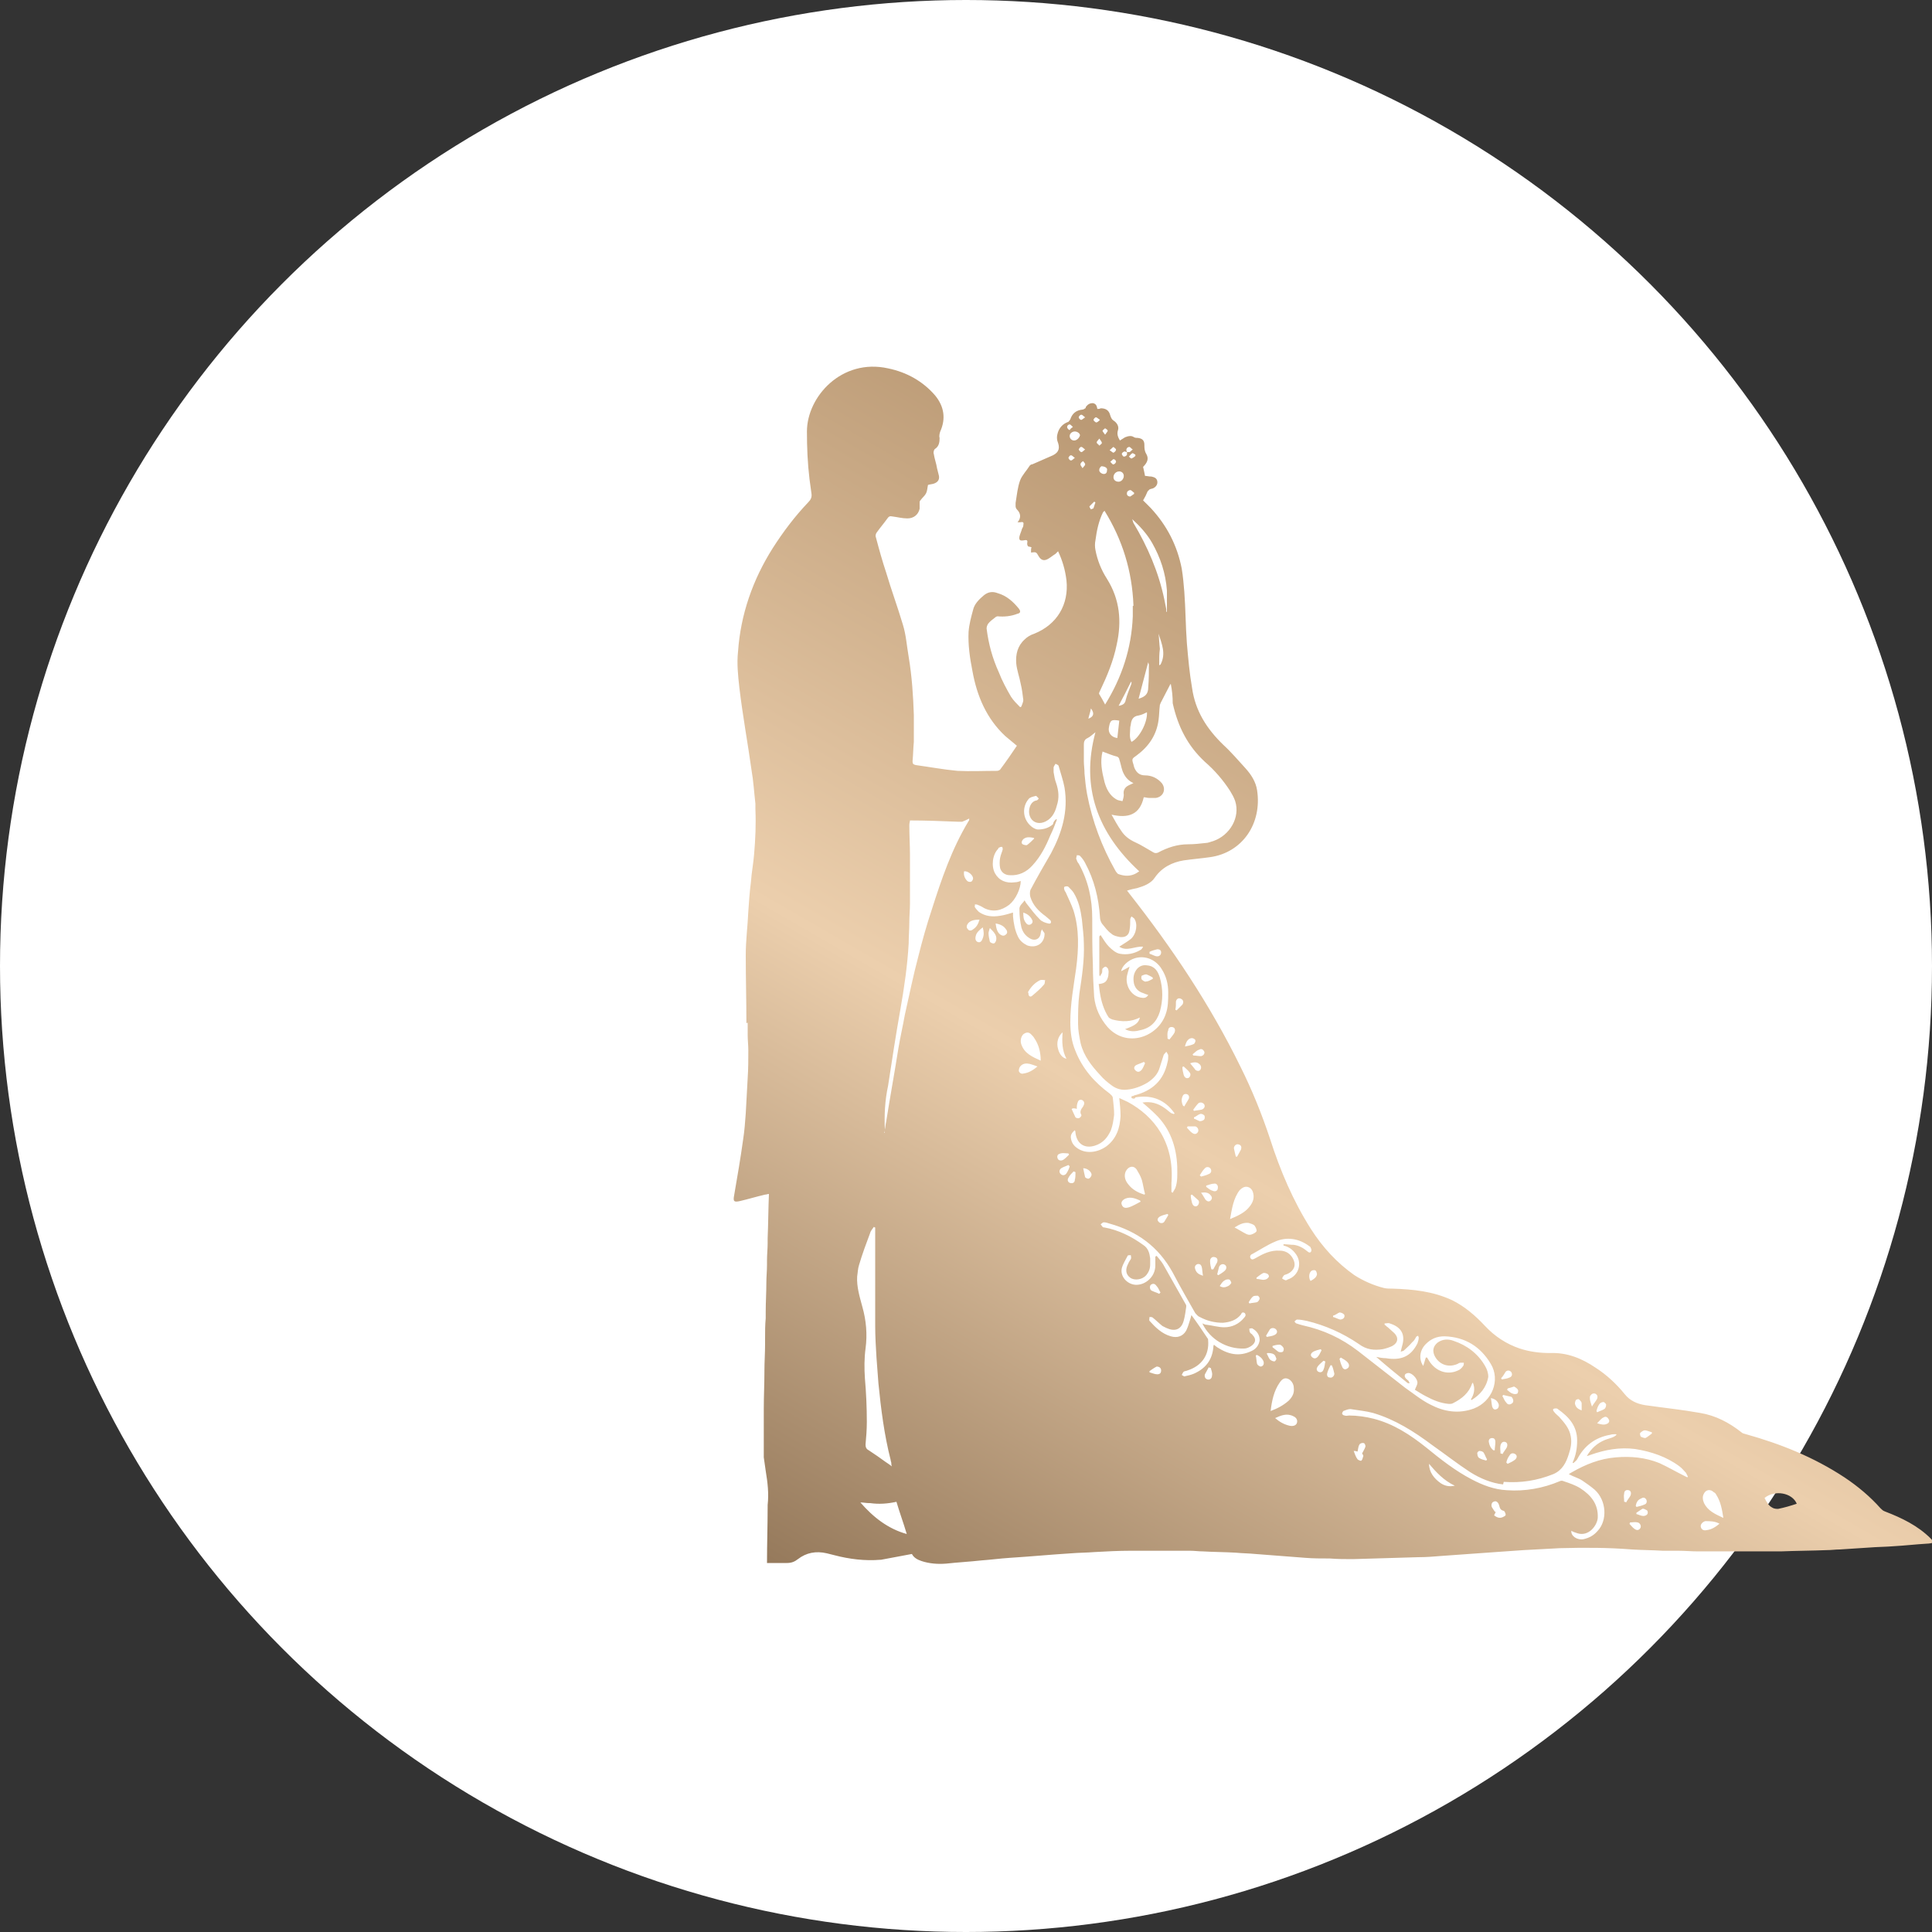 <?xml version="1.0" encoding="UTF-8"?> <svg xmlns="http://www.w3.org/2000/svg" xmlns:xlink="http://www.w3.org/1999/xlink" version="1.1" id="Layer_2_00000047038530056021563170000003570332595300794247_" x="0px" y="0px" viewBox="0 0 300 300" style="enable-background:new 0 0 300 300;" xml:space="preserve"><rect x="0" y="0" width="300" height="300" fill="#333333" stroke="none"/> <style type="text/css"> .st0{fill:#FFFFFF;} .st1{fill:url(#SVGID_1_);} </style> <circle class="st0" cx="150" cy="150" r="150"></circle> <linearGradient id="SVGID_1_" gradientUnits="userSpaceOnUse" x1="149.809" y1="260.851" x2="240.681" y2="103.455"> <stop offset="0" style="stop-color:#95795B"></stop> <stop offset="0.49" style="stop-color:#ECCFAD"></stop> <stop offset="1" style="stop-color:#B99873"></stop> </linearGradient> <path class="st1" d="M115.9,158.8c0-3.5-0.1-7-0.1-10.5c0-2.3,0.3-4.5,0.4-6.8c0.1-1.5,0.2-3,0.4-4.5c0.1-1.5,0.4-3,0.5-4.4 c0.2-2.3,0.3-4.6,0.2-6.9c0-0.1,0-0.2,0-0.3c0-0.2,0-0.3,0-0.5c0,0,0-0.1,0-0.1c-0.2-1.7-0.3-3.5-0.6-5.2c-0.6-4.3-1.4-8.6-1.9-12.9 c-0.2-1.8-0.4-3.7-0.2-5.5c0.4-5.8,2.3-11.2,5.4-16.1c1.6-2.5,3.4-4.9,5.5-7.1c0.4-0.4,0.6-0.8,0.5-1.4c-0.1-0.7-0.2-1.5-0.3-2.2 c-0.3-2.5-0.4-4.9-0.4-7.4c0-5.4,5.4-11.4,12.6-9.8c2.9,0.6,5.4,2,7.3,4.2c1.4,1.7,1.7,3.6,0.8,5.6c-0.1,0.3-0.2,0.7-0.1,1 c0,0.7-0.1,1.3-0.7,1.7c-0.2,0.1-0.3,0.6-0.2,0.8c0.1,0.7,0.4,1.5,0.5,2.2c0.1,0.4,0.2,0.8,0.3,1.2c0.1,0.6-0.2,1-0.8,1.2 c-0.3,0.1-0.6,0.1-0.9,0.2c-0.1,0.4-0.1,0.9-0.3,1.3c-0.2,0.4-0.6,0.7-0.8,1c-0.1,0.1-0.2,0.2-0.2,0.4c0,0.3,0,0.6,0,1 c-0.2,0.9-0.9,1.5-1.9,1.5c-0.8,0-1.5-0.2-2.3-0.3c-0.4-0.1-0.6,0-0.8,0.3c-0.5,0.7-1.1,1.4-1.6,2.1c-0.2,0.2-0.3,0.6-0.2,0.8 c0.5,1.9,1,3.7,1.6,5.5c0.8,2.7,1.8,5.4,2.6,8.1c0.5,1.6,0.6,3.3,0.9,5c0.5,3,0.7,6,0.8,9c0,0.1,0,0.2,0,0.2c0,1.3,0,2.6,0,3.9 c0,0,0,0,0,0c0,0,0,0.1,0,0.1c-0.1,1-0.1,2-0.2,3c0,0.4,0.1,0.5,0.5,0.6c2.2,0.3,4.3,0.7,6.5,0.9c2,0.1,4.1,0,6.1,0 c0.2,0,0.4-0.1,0.5-0.2c0.9-1.2,1.8-2.5,2.6-3.7c-0.6-0.5-1.2-1-1.8-1.5c-2.9-2.7-4.4-6.2-5.1-10.1c-0.4-2-0.7-4.1-0.6-6.1 c0.1-1.2,0.4-2.3,0.7-3.4c0.2-0.9,0.9-1.6,1.6-2.2c0.7-0.6,1.4-0.7,2.2-0.4c1.4,0.4,2.4,1.3,3.3,2.4c0.3,0.4,0.3,0.7-0.2,0.8 c-1,0.4-2.1,0.5-3.1,0.4c-0.1,0-0.3,0.1-0.4,0.2c-0.4,0.3-0.8,0.6-1.1,1c-0.1,0.2-0.2,0.4-0.2,0.7c0.3,2.4,0.9,4.6,1.9,6.8 c0.5,1.3,1.2,2.6,1.9,3.8c0.4,0.6,0.9,1.1,1.4,1.6c0.1,0,0.1,0,0.2-0.1c0.1-0.3,0.3-0.7,0.3-1c-0.1-0.8-0.2-1.7-0.4-2.5 c-0.2-1.1-0.6-2.1-0.7-3.2c-0.1-1.4,0.2-2.7,1.3-3.7c0.4-0.4,0.9-0.7,1.5-0.9c3.5-1.4,5.4-4.5,5-8.3c-0.2-1.6-0.6-3-1.3-4.5 c-0.2,0.2-0.3,0.3-0.4,0.4c-0.5,0.3-0.9,0.7-1.4,0.9c-0.5,0.2-0.9,0-1.2-0.5c-0.4-0.7-0.4-0.7-1.2-0.6c0-0.1,0-0.3,0-0.4 c0-0.1,0-0.3,0.1-0.4c-0.1,0-0.2-0.1-0.3-0.1c-0.3,0-0.4-0.2-0.4-0.5c0.1-0.5,0-0.6-0.5-0.5c-0.6,0.1-0.8,0-0.7-0.6 c0.1-0.4,0.3-0.8,0.4-1.2c0.1-0.2,0.2-0.3,0.2-0.5c0.1-0.5,0-0.6-0.5-0.5c-0.1,0-0.2,0-0.4,0c0.6-0.7,0.5-1.4-0.1-2 c-0.1-0.1-0.2-0.3-0.2-0.5c0-0.2,0-0.3,0-0.5c0.2-1.2,0.3-2.4,0.7-3.5c0.3-0.8,1-1.5,1.5-2.3c0.1-0.1,0.2-0.2,0.4-0.2 c1.1-0.5,2.1-0.9,3.2-1.4c1-0.5,1.1-1.2,0.7-2.2c-0.1-0.3-0.1-0.8,0-1.1c0.2-0.9,0.8-1.6,1.7-1.9c0.1-0.1,0.2-0.2,0.3-0.4 c0.3-0.9,0.9-1.4,1.9-1.5c0.1,0,0.3-0.1,0.4-0.2c0.1,0,0.1-0.1,0.1-0.2c0.3-0.4,0.6-0.6,1.1-0.6c0.5,0.1,0.6,0.4,0.7,0.9 c0.2,0,0.4,0,0.5-0.1c0.8,0,1.3,0.3,1.5,1.1c0.1,0.3,0.2,0.6,0.5,0.8c0.5,0.3,0.9,0.9,0.7,1.5c-0.2,0.6,0,1.1,0.3,1.6 c0.3-0.2,0.5-0.3,0.8-0.5c0.5-0.2,1-0.3,1.4,0c0.2,0.1,0.4,0.1,0.6,0.1c0.7,0.1,1,0.4,1,1.1c0,0.5,0,0.9,0.3,1.4 c0.4,0.7,0.2,1.3-0.5,2c0.1,0.4,0.2,0.9,0.3,1.4c0.3,0,0.6,0.1,1,0.1c0.4,0.1,0.8,0.2,0.9,0.7c0.1,0.5-0.2,0.9-0.6,1.1 c-0.2,0.1-0.4,0.1-0.6,0.2c-0.1,0.1-0.2,0.2-0.3,0.3c-0.2,0.5-0.4,0.9-0.7,1.4c0.4,0.4,0.8,0.8,1.2,1.2c2.5,2.7,4.1,5.8,4.8,9.4 c0.2,1.2,0.3,2.4,0.4,3.6c0.2,2.7,0.2,5.3,0.4,8c0.2,2.3,0.4,4.6,0.8,6.9c0.5,3.6,2.3,6.4,4.9,8.9c1.2,1.1,2.3,2.4,3.4,3.6 c0.9,1,1.6,2.1,1.8,3.4c0.8,5.2-2.3,9.7-7.3,10.4c-1.4,0.2-2.7,0.3-4.1,0.5c-1.8,0.3-3.4,1.1-4.5,2.7c-0.6,0.9-1.7,1.3-2.7,1.6 c-0.5,0.1-1,0.2-1.6,0.4c0.2,0.2,0.3,0.4,0.4,0.5c6.6,8.4,12.5,17.2,17.2,26.8c1.8,3.6,3.3,7.3,4.6,11.2c1.6,5,3.6,9.7,6.4,14.1 c1.8,2.8,4,5.2,6.7,7.1c1.4,0.9,3,1.6,4.6,2c0.4,0.1,0.9,0.1,1.3,0.1c3.2,0.1,6.3,0.4,9.3,1.8c2,1,3.6,2.4,5.1,4 c1.5,1.6,3.3,2.8,5.4,3.5c1.5,0.5,3.1,0.7,4.7,0.7c2.6-0.1,4.9,0.8,7.1,2.3c1.7,1.1,3.2,2.5,4.5,4.1c0.8,1,1.9,1.5,3.2,1.7 c2.8,0.4,5.7,0.7,8.5,1.2c2.4,0.4,4.5,1.5,6.4,3c0.2,0.2,0.4,0.2,0.7,0.3c5.4,1.5,10.6,3.6,15.3,6.7c2.1,1.4,4,3,5.6,4.8 c0.2,0.2,0.4,0.4,0.7,0.5c2.6,1,5.1,2.2,7.1,4.2c0.2,0.2,0.3,0.4,0.6,0.6c-0.4,0.1-0.8,0.2-1.2,0.2c-1.7,0.1-3.4,0.3-5.2,0.4 c-1.2,0.1-2.5,0.1-3.7,0.2c-1.5,0.1-3,0.2-4.6,0.3c-0.7,0-1.3,0.1-2,0.1c-2.4,0.1-4.8,0.1-7.2,0.2c-0.2,0-0.4,0-0.6,0 c-0.5,0-1,0-1.5,0c0,0-0.1,0-0.1,0c-3.5,0-7,0-10.6,0c-1,0-2.1-0.1-3.1-0.1c0,0-0.1,0-0.1,0c-0.2,0-0.4,0-0.6,0c0,0-0.1,0-0.1,0 c-0.2,0-0.5,0-0.7,0c0,0-0.1,0-0.1,0c-0.2,0-0.5,0-0.7,0c0,0-0.1,0-0.1,0c-1.6-0.1-3.2-0.1-4.8-0.2c-3.7-0.3-7.4-0.3-11.2-0.2 c-1.9,0.1-3.7,0.2-5.6,0.3c-1.4,0.1-2.9,0.2-4.3,0.3c-2.8,0.2-5.6,0.4-8.4,0.6c-1.2,0.1-2.4,0.2-3.7,0.2c-3.4,0.1-6.8,0.2-10.1,0.3 c-1.2,0-2.4,0-3.6-0.1c0,0-0.1,0-0.1,0c-1.2,0-2.5,0-3.7-0.1c-2.6-0.2-5.2-0.4-7.8-0.6c-1-0.1-2-0.1-3-0.2c-1.7-0.1-3.4-0.1-5.1-0.2 c-0.7,0-1.3-0.1-2-0.1c-0.1,0-0.2,0-0.3,0c-3,0-6,0-9,0c-1.8,0-3.7,0.1-5.5,0.2c-1.2,0.1-2.5,0.1-3.7,0.2c-3.2,0.2-6.3,0.5-9.5,0.7 c-1.5,0.1-3,0.3-4.4,0.4c-1.8,0.2-3.7,0.3-5.5,0.5c-1.3,0.1-2.6,0-3.8-0.4c-0.6-0.2-1.2-0.5-1.5-1.1c-1.6,0.3-3.2,0.6-4.8,0.9 c0,0-0.1,0-0.1,0c-2.4,0.2-4.8-0.1-7.1-0.7c-0.4-0.1-0.8-0.2-1.2-0.3c-1.7-0.4-3.2-0.1-4.5,0.9c-0.5,0.4-1,0.6-1.7,0.6 c-1,0-1.9,0-2.9,0c-0.1,0-0.1,0-0.2,0c0-2.9,0.1-5.9,0.1-8.8c0-0.1,0-0.1,0-0.2c0.2-1.8,0-3.5-0.3-5.3c-0.1-0.7-0.2-1.4-0.3-2.1 c0-0.1,0-0.1,0-0.2c0-2.1,0-4.1,0-6.2c0-0.4,0-0.7,0-1.1c0-2,0.1-3.9,0.1-5.9c0,0,0,0,0,0c0,0,0-0.1,0-0.1c0-1.3,0.1-2.7,0.1-4 c0-0.3,0-0.6,0-0.9c0-1.1,0-2.2,0.1-3.2c0-0.3,0-0.7,0-1c0-1.5,0.1-3,0.1-4.5c0-0.9,0.1-1.9,0.1-2.8c0-0.2,0-0.5,0-0.7 c0-0.9,0.1-1.8,0.1-2.6c0-0.3,0-0.5,0-0.8c0.1-2.3,0.1-4.6,0.2-6.9c-0.2,0-0.4,0.1-0.6,0.1c-1.3,0.3-2.6,0.7-3.9,1 c-0.9,0.2-1.1,0.1-0.9-0.9c0.5-2.9,1-5.8,1.4-8.7c0.2-1.3,0.3-2.6,0.4-4c0.1-1.8,0.2-3.7,0.3-5.5c0.1-1.4,0.1-2.9,0.1-4.3 c0-0.8-0.1-1.6-0.1-2.4c0-0.2,0-0.3,0-0.5c0-0.2,0-0.5,0-0.7c0,0,0-0.1,0-0.1c0-0.2,0-0.4,0-0.6 C115.9,158.9,115.9,158.9,115.9,158.8z M175,70.2c-0.1,0-0.3-0.1-0.4-0.1c-0.2,0.1-0.4,0.2-0.4,0.4c0,0.1,0.2,0.4,0.3,0.4 c0.2,0,0.4-0.1,0.5-0.3C175,70.5,175,70.3,175,70.2c0.1,0,0.3,0,0.4,0c0.2-0.1,0.3-0.3,0.5-0.4c-0.2-0.1-0.3-0.3-0.5-0.4 c-0.3,0-0.5,0.2-0.5,0.5C174.9,70,175,70.1,175,70.2z M180,103.1c0,0.1,0,0.1,0,0.2c0.1,0,0.1-0.1,0.2-0.1c0.9-1.7,0.2-3.2-0.3-4.8 c0.1,0.8,0.1,1.5,0.2,2.3c0,0,0,0.1,0,0.1C180,101.5,180,102.3,180,103.1z M181.2,91.9c0-0.1,0-0.1,0-0.2c-0.2-2.7-1-5.1-2.3-7.4 c-0.8-1.4-1.9-2.6-3.1-3.7c0,0,0,0,0,0c0,0,0,0,0,0c0.1,0.2,0.1,0.4,0.2,0.6c2.2,3.7,3.9,7.6,4.8,11.9c0.1,0.5,0.2,1,0.3,1.5 c0,0.1,0,0.3,0,0.4c0,0,0.1,0,0.1,0c0-0.2,0-0.3,0-0.5c0-0.1,0-0.2,0-0.4c0,0,0-0.1,0-0.1C181.2,93.3,181.2,92.6,181.2,91.9z M134.9,233.4c-0.4,0-0.8-0.1-1.3-0.1c2,2.3,4.3,4.1,7.2,4.9c-0.5-1.7-1.1-3.3-1.6-5c-1.4,0.3-2.7,0.4-4.1,0.2 C135,233.4,134.9,233.4,134.9,233.4z M168.3,117.6c0,0.2,0,0.4,0,0.6c0,0.6,0.1,1.2,0.1,1.8c0,0,0,0,0,0c0,0,0,0,0,0.1 c0.1,1.1,0.2,2.1,0.4,3.2c0.8,4.2,2.3,8.2,4.4,11.9c0.1,0.2,0.3,0.4,0.4,0.5c0.8,0.3,1.6,0.4,2.4,0.1c0.3-0.1,0.6-0.3,0.9-0.5 c-6.5-6-9.1-13.1-6.8-21.6c-0.4,0.3-0.8,0.7-1.2,0.9c-0.5,0.2-0.6,0.6-0.6,1c0,0.1,0,0.2,0,0.4c0,0,0,0.1,0,0.1 C168.3,116.6,168.3,117.1,168.3,117.6z M176,94c-0.2-5.3-1.7-10.2-4.5-14.7c-0.1,0.1-0.1,0.2-0.2,0.2c-0.7,1.4-1,2.9-1.2,4.4 c-0.1,0.5-0.1,1,0,1.5c0.3,1.6,0.9,3.1,1.8,4.5c2,3.2,2.3,6.6,1.5,10.2c-0.5,2.5-1.5,4.9-2.6,7.2c-0.1,0.2-0.2,0.4-0.1,0.5 c0.3,0.5,0.6,1,0.9,1.6c2.6-4.2,4.1-8.7,4.3-13.7c0,0,0,0,0,0c0,0,0-0.1,0-0.1c0-0.5,0-1,0-1.5C176,94.1,176,94.1,176,94z M170.9,145.2c0.4,0.6,0.8,1.3,1.3,1.8c0.5,0.5,1.1,1,1.7,1.1c1.1,0.2,2.2,0,3.2-0.6c0.2-0.1,0.3-0.3,0.4-0.5 c-1.3-0.1-2.5,0.8-3.7,0c0.6-0.4,1.3-0.8,1.8-1.2c0.9-0.8,1.1-2.4,0.5-3.2c-0.1-0.1-0.3-0.2-0.4-0.3c-0.1,0.2-0.2,0.3-0.2,0.5 c0,0.5,0,1-0.1,1.6c-0.1,0.8-0.6,1.2-1.5,1.1c-0.5-0.1-1-0.2-1.3-0.5c-0.6-0.4-1-1-1.5-1.6c-0.2-0.3-0.3-0.7-0.3-1 c-0.2-3-0.9-5.8-2.3-8.4c-0.2-0.4-0.5-0.8-0.8-1.1c-0.1-0.1-0.3-0.1-0.5-0.1c0,0.2-0.1,0.4-0.1,0.5c0.1,0.3,0.2,0.6,0.4,0.8 c1.5,2.7,2.1,5.5,2.1,8.5c0,2.4,0,4.8,0.1,7.2c0,1.7,0.1,3.3,0.2,5c0.2,1.8,0.9,3.3,2.1,4.7c3,3.3,7.8,1.5,9-2 c0.4-1.1,0.4-2.2,0.4-3.4c0-1.3-0.3-2.5-1-3.6c-0.9-1.5-2.6-2.2-4.2-1.7c-1,0.3-2,1.2-2.1,2c0.4-0.2,0.8-0.4,1.3-0.7 c-0.2,0.6-0.3,1-0.4,1.4c-0.3,1.5,0.6,3.1,2.1,3.4c0.5,0.1,0.9,0.1,1.2-0.4c-0.3-0.1-0.6-0.2-0.8-0.3c-0.7-0.2-1.2-0.7-1.4-1.4 c-0.2-0.9-0.1-1.7,0.5-2.4c0.4-0.4,0.9-0.6,1.5-0.5c1.2,0.1,1.7,0.9,2,1.9c0.5,1.8,0.5,3.5,0,5.3c-0.5,1.6-1.5,2.6-3.2,2.9 c-0.7,0.2-1.5,0.2-2.2-0.2c1.7-0.6,2.1-1,2.3-1.8c-1.4,0.7-2.8,0.7-4.3,0.3c-0.2-0.1-0.5-0.2-0.6-0.4c-0.7-1.1-1.1-2.4-1.3-3.7 c-0.1-0.5-0.1-0.9-0.2-1.4c1-0.1,1.3-0.4,1.5-1.3c0-0.3,0.1-0.6,0-0.9c0-0.2-0.2-0.4-0.4-0.5c-0.2,0-0.4,0.2-0.5,0.3 c-0.1,0.2,0,0.5-0.1,0.7c-0.1,0.2-0.2,0.3-0.3,0.5c-0.1-0.2-0.1-0.2-0.1-0.2c0-0.7,0-1.3,0-2c0-0.1,0-0.2,0-0.2c0-1.3,0-2.5,0-3.8 C170.8,145.3,170.9,145.2,170.9,145.2z M228.5,217.4c0,0-0.1-0.1-0.1-0.1c0.5-0.8,0.7-1.7,0.3-2.6c-0.1,0.1-0.1,0.1-0.1,0.1 c-0.5,1.5-1.6,2.4-3,3.1c-0.2,0.1-0.4,0.1-0.6,0.1c-1.3-0.1-2.5-0.6-3.6-1.2c-0.6-0.3-1.2-0.7-1.7-1c0.2-0.5,0.4-0.8,0.4-1.1 c0-0.6-0.8-1.5-1.4-1.5c-0.2,0-0.4,0.1-0.5,0.2c-0.1,0.1-0.1,0.4,0,0.5c0.1,0.2,0.3,0.3,0.5,0.5c0.1,0.1,0.1,0.3,0.2,0.4 c-0.1,0-0.3,0-0.4-0.1c-1.6-1.3-3.2-2.6-4.8-4c0.5,0.1,1,0.2,1.5,0.2c2.4,0.4,3.9-0.3,4.9-2.3c0.1-0.3,0.2-0.6,0.2-0.9 c0-0.1-0.1-0.2-0.1-0.3c-0.1,0.1-0.3,0.1-0.3,0.2c-0.2,0.3-0.3,0.6-0.6,0.8c-0.4,0.5-0.9,0.9-1.3,1.3c-0.1,0.1-0.3,0.1-0.5,0.2 c0.1-0.5,0.2-0.8,0.3-1.2c0.4-1.7-0.4-2.7-2-3.2c-0.2-0.1-0.5,0-0.8,0c0,0.1,0,0.1,0,0.2c0.2,0.1,0.3,0.3,0.5,0.4 c0.3,0.3,0.7,0.6,1,0.9c0.7,0.7,0.6,1.5-0.3,2c-0.4,0.2-1,0.4-1.5,0.5c-1.3,0.2-2.5,0.1-3.7-0.8c-2.5-1.7-5.2-2.9-8.1-3.6 c-0.5-0.1-1-0.2-1.5-0.2c-0.1,0-0.3,0.2-0.4,0.3c0.1,0.1,0.2,0.3,0.3,0.3c0.3,0.1,0.6,0.2,1,0.3c3.2,0.7,6,2,8.6,4 c2.4,1.9,4.9,3.8,7.3,5.7c1.3,0.9,2.5,1.9,3.9,2.6c2.1,1.1,4.4,1.5,6.8,0.6c2.8-1.1,4.1-4.4,2.6-6.9c-1.6-2.7-4-4.2-7.2-4.3 c-1.2,0-2.1,0.4-2.9,1.2c-1,1-1.1,2.4-0.4,3.4c0.1-0.4,0.3-0.9,0.4-1.3c0.1,0,0.1,0,0.2,0c0.1,0.2,0.2,0.3,0.3,0.5 c1,1.6,2.8,2.3,4.5,1.5c0.3-0.1,0.6-0.4,0.8-0.7c0.1-0.1,0.1-0.3,0.1-0.5c-0.2,0-0.3,0-0.5,0c-0.2,0-0.3,0.1-0.5,0.2 c-1.4,0.6-2.8,0.1-3.5-1.2c-0.4-0.8-0.3-1.5,0.4-2.1c0.8-0.6,1.7-0.6,2.5-0.3c2.1,0.7,3.8,2,4.9,3.9c0.3,0.5,0.5,1.1,0.5,1.7 C230.8,215.5,229.8,216.6,228.5,217.4z M233.4,230.5c-1.8-0.2-3.5-0.9-5.1-1.9c-2-1.3-3.9-2.8-5.9-4.2c-2.8-2.1-5.8-4-9.2-5 c-1.1-0.3-2.3-0.4-3.5-0.6c-0.4,0-0.8,0.2-1.1,0.3c-0.1,0.1-0.2,0.3-0.2,0.4c0,0.1,0.2,0.3,0.4,0.3c0.2,0.1,0.5,0,0.7,0 c1.3,0,2.6,0.2,3.8,0.5c3.1,0.8,5.7,2.5,8.2,4.5c2.2,1.8,4.5,3.6,7,4.9c1.7,0.9,3.5,1.6,5.5,1.7c2.8,0.2,5.6-0.3,8.2-1.4 c0.2-0.1,0.4-0.1,0.6,0c0.9,0.3,1.8,0.6,2.6,1.1c1.7,1.1,2.8,2.5,2.7,4.6c-0.1,1.2-1.4,2.9-3.1,2.4c-0.3-0.1-0.7-0.2-1-0.4 c-0.1,0.8,0.9,1.5,1.9,1.3c0.9-0.2,1.6-0.6,2.2-1.3c1.5-1.6,1.4-4.7-0.5-6.4c-0.6-0.5-1.3-1-1.9-1.4c-0.6-0.4-1.4-0.6-2.1-1 c0.2-0.1,0.3-0.2,0.5-0.3c2.1-1.2,4.3-2.1,6.8-2.3c2.3-0.2,4.6,0,6.8,0.9c1.3,0.6,2.5,1.3,3.7,1.9c0.2,0.1,0.4,0.2,0.6,0.3 c0,0,0.1-0.1,0.1-0.1c-0.1-0.2-0.2-0.4-0.3-0.6c-0.3-0.3-0.6-0.7-1-1c-2-1.5-4.4-2.3-6.9-2.7c-2.4-0.3-4.6,0.1-6.9,0.9 c-0.2,0.1-0.3,0.1-0.6,0.2c0.7-1.2,1.6-2,2.8-2.5c0.5-0.2,1-0.3,1.4-0.5c0.2-0.1,0.3-0.2,0.4-0.3c0,0,0-0.1-0.1-0.1 c-0.3,0-0.6,0-0.9,0.1c-2.3,0.4-4,1.7-5.1,3.8c-0.1,0.2-0.4,0.4-0.6,0.6c0,0-0.1-0.1-0.1-0.1c0.5-1.1,0.7-2.2,0.7-3.4 c0-2.3-1.3-3.7-3-4.9c-0.1-0.1-0.2-0.1-0.3-0.1c-0.1,0-0.3,0-0.4,0.1c-0.1,0.1,0,0.3,0.1,0.4c0.2,0.3,0.5,0.5,0.8,0.8 c0.8,0.9,1.6,1.8,1.8,3c0.2,1,0,1.9-0.3,2.8c-0.4,1.3-1,2.5-2.4,3.1c-2.5,1-5,1.4-7.7,1.2C233.4,230.5,233.4,230.5,233.4,230.5z M137.4,175.4c0,0.2,0,0.4-0.1,0.5c0,0,0.1,0,0.1,0c0-0.2,0-0.4,0-0.5c0.1-0.4,0.1-0.8,0.2-1.2c0.6-3.8,1.3-7.6,1.9-11.4 c0.3-1.8,0.7-3.5,1-5.2c0.7-3.1,1.3-6.1,2.1-9.1c0.6-2.4,1.3-4.9,2.1-7.3c1.5-4.7,3.1-9.4,5.7-13.7c0.1-0.1,0.1-0.2,0.1-0.4 c-0.4,0.2-0.8,0.4-1.1,0.5c0,0-0.1,0-0.1,0c-0.2,0-0.3,0-0.5,0c-2.5-0.1-5-0.2-7.4-0.2c0,0-0.1,0-0.1,0c0,0.2-0.1,0.4-0.1,0.7 c0,0,0,0,0,0c0,0,0,0.1,0,0.1c0,1.5,0.1,3.1,0.1,4.6c0,2.5,0,4.9,0,7.4c0,0,0,0.1,0,0.1c0,1-0.1,1.9-0.1,2.9c0,1.1-0.1,2.2-0.1,3.3 c-0.2,3.5-0.7,6.9-1.3,10.3c-0.7,3.9-1.3,7.9-1.9,11.8C137.4,170.9,137.3,173.2,137.4,175.4z M181.8,106.2c0,0-0.1,0.1-0.1,0.1 c-0.5,1-1,1.9-1.5,2.9c0,0.1-0.1,0.2-0.1,0.3c-0.1,0.8-0.1,1.6-0.2,2.3c-0.3,2.3-1.5,4.1-3.4,5.5c-0.7,0.5-0.8,0.5-0.5,1.4 c0,0.1,0.1,0.3,0.1,0.4c0.3,0.8,0.8,1.3,1.7,1.3c1,0,1.9,0.4,2.6,1.2c0.7,0.9,0.3,2.1-0.9,2.3c-0.3,0-0.7,0-1.1,0 c-0.3,0-0.5-0.1-0.8-0.1c-0.6,2.7-2.4,3.3-5,2.7c0.5,0.9,1,1.8,1.5,2.5c0.5,0.8,1.3,1.4,2.2,1.8c0.9,0.4,1.8,1,2.7,1.5 c0.3,0.2,0.5,0.2,0.8,0.1c1.5-0.8,3-1.3,4.7-1.3c0.9,0,1.8-0.1,2.7-0.2c0.4,0,0.8-0.2,1.2-0.3c2.6-0.9,4.2-3.7,3.4-6.2 c-0.2-0.6-0.5-1.1-0.8-1.6c-1.1-1.7-2.4-3.2-3.9-4.5c-2.7-2.5-4.2-5.5-5-9.1C182.1,108.2,182,107.2,181.8,106.2z M175.7,170.5 c0-0.1,0-0.1,0-0.2c0,0,0-0.1,0.1-0.1c0.1,0,0.2,0,0.3-0.1c2.8-0.7,4.6-2.3,5.2-5.2c0.1-0.3,0.1-0.7,0.1-1c0-0.2-0.2-0.4-0.3-0.6 c-0.1,0.2-0.3,0.3-0.4,0.5c-0.2,0.6-0.4,1.3-0.6,1.9c-0.3,1.1-1,1.8-1.9,2.4c-1,0.6-2.1,1-3.2,1.1c-0.8,0.1-1.6-0.1-2.3-0.6 c-0.7-0.5-1.4-1.1-1.9-1.7c-1.3-1.4-2.5-2.9-3-4.9c-0.2-1-0.4-2-0.4-3c0-1.6,0-3.1,0.2-4.7c0.4-2.6,0.8-5.2,0.7-7.8 c0-1.2-0.2-2.5-0.3-3.7c-0.2-1.5-0.5-2.9-1.3-4.2c-0.2-0.3-0.5-0.6-0.8-0.9c-0.1-0.1-0.4-0.1-0.6,0c-0.1,0-0.1,0.4,0,0.5 c0,0.2,0.2,0.3,0.2,0.4c0.4,0.9,0.9,1.9,1.2,2.8c0.9,2.9,0.8,5.9,0.4,9c-0.4,2.8-0.9,5.5-0.9,8.3c0,1.6,0.2,3.1,0.8,4.5 c1.1,2.8,3,4.9,5.3,6.6c0.2,0.2,0.5,0.4,0.5,0.7c0.1,0.9,0.2,1.7,0.2,2.6c-0.1,0.8-0.2,1.6-0.5,2.4c-0.5,1.1-1.2,2-2.5,2.4 c-1.6,0.5-2.8-0.3-3-2c0-0.1,0-0.2-0.1-0.4c-0.5,0.4-0.7,0.8-0.6,1.3c0.1,0.6,0.4,1.1,1,1.5c1.3,0.9,3.1,0.7,4.5-0.3 c1.6-1.2,2.1-2.9,2.2-4.7c0-0.9-0.1-1.8-0.2-2.8c0.4,0.2,0.9,0.4,1.3,0.6c4.1,2.2,7.3,6.3,6.8,12.6c0,0.5,0,0.9,0,1.4 c0.1,0,0.1,0.1,0.2,0.1c0.1-0.2,0.3-0.5,0.4-0.7c0.4-1.1,0.3-2.2,0.3-3.3c-0.1-3.1-1.1-6-3.4-8.2c-0.6-0.6-1.3-1.2-2-1.8 c1.3-0.2,2.4,0.1,3.5,0.9c0.3,0.2,0.6,0.5,0.9,0.7c0.1,0.1,0.3,0.1,0.5,0.2c0,0,0-0.1,0.1-0.1c-0.1-0.1-0.2-0.3-0.3-0.4 c-1.5-1.9-3.5-2.5-5.8-2.1C176.2,170.7,175.9,170.6,175.7,170.5z M138.5,227.7c-0.1-0.2-0.1-0.4-0.1-0.5c0-0.2-0.1-0.3-0.1-0.5 c-1-3.9-1.5-7.9-1.9-11.9c-0.1-1.3-0.2-2.7-0.3-4c-0.1-1.6-0.2-3.3-0.2-4.9c0-4.4,0-8.9,0-13.3c0-0.7,0-1.4,0-2 c-0.1,0-0.1,0-0.2-0.1c-0.2,0.3-0.5,0.6-0.6,1c-0.6,1.6-1.2,3.2-1.7,4.9c-0.2,0.6-0.2,1.2-0.3,1.8c-0.1,1.6,0.4,3.2,0.8,4.7 c0.6,2.1,0.8,4.3,0.5,6.5c-0.2,1.5-0.2,3.1-0.1,4.6c0.2,2.3,0.3,4.5,0.3,6.8c0,1.2-0.1,2.4-0.2,3.5c0,0.4,0.1,0.7,0.5,0.9 c0.9,0.6,1.8,1.2,2.6,1.8C137.8,227.2,138.1,227.4,138.5,227.7z M164,127.2c0,0,0.1,0,0.1,0.1c-0.3,0.8-0.6,1.6-1,2.4 c-0.7,1.7-1.5,3.3-2.8,4.7c-0.9,1-2.1,1.6-3.5,1.5c-0.7,0-1.3-0.4-1.5-1.1c-0.1-0.5-0.1-1.1,0-1.6c0.1-0.5,0.3-0.9,0.4-1.3 c0-0.1,0-0.3-0.1-0.4c-0.1,0-0.3,0-0.4,0.1c-0.1,0-0.2,0.1-0.2,0.2c-0.9,0.9-1.1,2.7-0.5,3.8c0.6,1.1,1.7,1.6,3.1,1.4 c0.3,0,0.6-0.1,0.9-0.2c0,1.2-0.8,2.9-1.8,3.7c-1.2,0.9-2.5,1.2-3.9,0.5c-0.3-0.2-0.7-0.4-1-0.5c-0.1-0.1-0.3,0-0.4-0.1 c0,0.2-0.1,0.4,0,0.5c0.2,0.3,0.4,0.5,0.6,0.7c1,0.7,2.1,0.8,3.3,0.6c0.7-0.1,1.3-0.3,2-0.5c0,0.2,0,0.4,0,0.6 c0.1,1.1,0.3,2.2,0.8,3.2c0.3,0.6,0.8,1,1.4,1.3c1.4,0.5,2.7-0.3,2.7-1.8c0-0.2-0.3-0.4-0.4-0.7c-0.1,0.2-0.2,0.4-0.2,0.6 c-0.1,0.9-0.9,1.3-1.7,0.8c-0.7-0.4-1.1-1-1.3-1.7c-0.2-0.9-0.3-1.8-0.3-2.7c-0.1-0.7,0.5-1,0.8-1.5c0.1,0.2,0.2,0.4,0.3,0.5 c0.7,0.9,1.3,1.7,2.1,2.5c0.3,0.3,0.8,0.5,1.3,0.6c0.4,0.1,0.5-0.2,0.3-0.5c-0.2-0.2-0.5-0.4-0.7-0.6c-1.1-0.8-2-1.7-2.4-3 c-0.1-0.3-0.1-0.8,0-1.1c1-1.9,2.1-3.8,3.2-5.7c1.7-3.2,2.7-6.5,2.1-10.2c-0.2-1.1-0.6-2.2-0.9-3.3c0-0.2-0.3-0.3-0.5-0.4 c-0.1,0.2-0.3,0.4-0.3,0.6c0,0.2,0,0.4,0,0.7c0.1,0.6,0.2,1.2,0.4,1.7c0.4,1.2,0.5,2.3,0.1,3.5c-0.3,1.2-0.9,2.2-2.1,2.6 c-0.9,0.3-1.8-0.1-2.1-1c-0.3-0.8,0-2.2,1-2.4c0.2,0,0.3-0.2,0.4-0.3c-0.2-0.2-0.4-0.5-0.5-0.4c-0.4,0.1-0.9,0.2-1.1,0.5 c-1,1.2-0.9,3,0.3,4.1c0.3,0.3,0.8,0.6,1.2,0.6c0.8,0,1.6-0.2,2.3-0.8C163.6,127.5,163.8,127.4,164,127.2z M186.7,205.5 c0.3,0.1,0.4,0.2,0.6,0.2c0.9,0.1,1.9,0.4,2.8,0.4c1.2,0,2.3-0.5,3.1-1.5c0.2-0.2,0.3-0.4,0.1-0.7c-0.3-0.2-0.5-0.1-0.6,0.2 c-0.7,0.9-1.7,1.2-2.8,1.3c-1.3,0-2.5-0.3-3.6-0.9c-0.3-0.1-0.5-0.4-0.7-0.6c-1.2-2.1-2.4-4.2-3.5-6.3c-2.2-4-5.5-6.4-9.8-7.6 c-0.3-0.1-0.6-0.2-0.9-0.2c-0.2,0-0.3,0.2-0.5,0.3c0.1,0.1,0.2,0.3,0.3,0.4c0.1,0.1,0.2,0.1,0.3,0.1c2.2,0.4,4.2,1.4,6,2.7 c0.8,0.5,1,1.3,1.1,2.1c0,0.3,0,0.6,0,0.9c0,0.7-0.2,1.2-0.6,1.7c-0.6,0.7-1.8,0.9-2.5,0.4c-0.7-0.5-0.8-1.3-0.3-2.2 c0.1-0.3,0.3-0.5,0.4-0.7c0.1-0.2,0-0.4,0-0.6c-0.2,0-0.5,0-0.5,0.1c-0.3,0.6-0.7,1.2-0.9,1.9c-0.3,1.3,0.8,2.5,2.1,2.6 c1.5,0.1,3.1-1.2,3.1-3c0-0.5,0-0.9,0-1.4c0.1,0,0.1,0,0.2-0.1c0.3,0.4,0.7,0.8,1,1.3c1.2,2.1,2.3,4.1,3.5,6.2 c0.1,0.1,0.1,0.3,0.1,0.4c-0.1,0.7-0.2,1.5-0.4,2.2c-0.4,1.4-1.4,1.7-2.7,1.1c-0.2-0.1-0.4-0.2-0.6-0.3c-0.5-0.4-1-0.9-1.5-1.3 c-0.1-0.1-0.3-0.1-0.5-0.1c0,0.2-0.1,0.5,0,0.6c0.9,1,1.9,2,3.3,2.4c1,0.3,1.9,0,2.4-0.9c0.3-0.6,0.5-1.4,0.7-2 c0-0.1,0.1-0.3,0.1-0.4c0.9,1.2,1.7,2.4,2.5,3.6c0.1,0.1,0.1,0.2,0.1,0.3c0.2,2.3-1,4-3.2,4.7c-0.2,0.1-0.5,0.1-0.6,0.2 c-0.1,0.1-0.2,0.3-0.3,0.5c0.2,0.1,0.4,0.3,0.5,0.2c0.5-0.1,0.9-0.2,1.4-0.4c1.8-0.8,2.8-2.1,3-4c0-0.1,0-0.3,0.1-0.5 c0.2,0.2,0.4,0.3,0.5,0.4c1.7,1.1,3.4,1.5,5.3,0.6c0.7-0.3,1.2-0.9,1.3-1.7c0-0.8-0.4-1.4-1.1-1.8c-0.1-0.1-0.3,0-0.5,0 c0,0.2,0,0.4,0.1,0.6c0.1,0.2,0.3,0.2,0.4,0.4c0.6,0.6,0.5,1.2-0.2,1.7c-0.3,0.2-0.7,0.4-1.1,0.4C190.5,209.5,187.9,208,186.7,205.5 z M171.2,116.7c-0.4,1.6-0.1,3.1,0.3,4.7c0.3,1.1,0.8,2.1,1.8,2.7c0.3,0.2,0.6,0.2,1,0.3c0.1-0.3,0.2-0.7,0.2-1 c-0.1-0.6,0.1-1,0.5-1.3c0.3-0.2,0.6-0.3,1-0.5c-0.9-0.4-1.4-1.1-1.7-1.9c-0.2-0.6-0.3-1.2-0.5-1.8c0-0.1-0.1-0.3-0.3-0.4 C172.7,117.3,172,117,171.2,116.7z M199.3,193.4c0-0.1,0-0.1,0-0.2c0.5,0,1.1,0.1,1.6,0.1c0.8,0.1,1.5,0.5,2.1,1 c0.2,0.2,0.5,0.3,0.6,0c0.1-0.2,0-0.4-0.1-0.6c0-0.1-0.1-0.1-0.2-0.2c-1.6-1.2-3.5-1.5-5.3-0.7c-1.2,0.5-2.4,1.3-3.5,1.9 c-0.3,0.1-0.5,0.4-0.3,0.7c0.2,0.3,0.5,0.1,0.7,0c1.2-0.7,2.4-1.3,3.8-1.2c1,0,1.7,0.5,2.1,1.3c0.4,0.8,0.3,1.5-0.5,2.1 c-0.3,0.2-0.6,0.3-0.9,0.4c-0.1,0.1-0.3,0.4-0.3,0.5c0,0.1,0.3,0.2,0.5,0.3c0.1,0,0.2,0,0.3-0.1c1.9-0.6,2.3-2.7,1.3-4 C200.7,194,200.1,193.6,199.3,193.4z M197.3,219.1c1.1-0.4,2-0.9,2.8-1.6c0.6-0.6,0.9-1.2,0.8-2c0-0.6-0.4-1.2-0.9-1.4 c-0.5-0.2-0.9,0-1.3,0.6C197.8,216,197.5,217.5,197.3,219.1z M191,189.3c1.2-0.5,2.3-1,3-1.9c0.5-0.6,0.8-1.3,0.6-2.1 c-0.1-0.5-0.4-0.9-0.9-1c-0.5-0.1-0.9,0.2-1.2,0.5C191.5,186.1,191.3,187.7,191,189.3z M274,232.6c0.3,0.6,0.6,1.2,1.2,1.5 c0.3,0.2,0.7,0.2,0.9,0.2c1-0.2,2-0.5,2.9-0.8C278.3,231.8,275.6,231.3,274,232.6z M267.6,235.7c-0.2-1.3-0.4-2.5-1.1-3.6 c-0.1-0.2-0.2-0.3-0.4-0.4c-0.5-0.5-1.2-0.4-1.5,0.2c-0.3,0.5-0.2,1,0,1.5C265.2,234.6,266.3,235.1,267.6,235.7z M177.7,185.5 c0,0,0.1-0.1,0.1-0.1c-0.2-0.7-0.3-1.5-0.5-2.2c-0.2-0.6-0.5-1.1-0.8-1.6c-0.5-0.7-1.3-0.5-1.7,0.3c-0.3,0.7-0.1,1.4,0.4,2 C175.8,184.7,176.7,185.2,177.7,185.5z M161.6,164.7c0-1.3-0.3-2.5-1-3.5c-0.1-0.2-0.3-0.4-0.5-0.6c-0.4-0.4-0.8-0.3-1.2,0 c-0.4,0.4-0.5,1.1-0.3,1.6C159.1,163.6,160.3,164.1,161.6,164.7z M178.1,110.6c-0.4,0.2-0.8,0.4-1.3,0.5c-0.8,0.1-1.1,0.6-1.2,1.3 c0,0.2-0.1,0.4-0.1,0.6c0,0.7-0.2,1.5,0.2,2.2C176.9,114.6,178.2,112.2,178.1,110.6z M191.7,190.6c0.6,0.3,1.2,0.7,1.8,1 c0.2,0.1,0.5,0.2,0.8,0.1c0.3-0.1,0.7-0.3,0.8-0.5c0.1-0.2-0.1-0.6-0.3-0.9c-0.2-0.2-0.6-0.3-0.9-0.4 C193.1,189.8,192.5,190.1,191.7,190.6z M176.8,108.5c1-0.3,1.5-0.7,1.5-1.8c0.1-1.2,0.1-2.4,0.1-3.5c0-0.1-0.1-0.2-0.1-0.4 C177.8,104.7,177.3,106.6,176.8,108.5z M198,220.2c0.7,0.6,1.4,1,2.3,1.2c0.6,0.1,1-0.1,1.1-0.5c0.1-0.4-0.1-0.8-0.6-1 C199.8,219.4,198.9,219.8,198,220.2z M221.9,227.3c0,1.3,0.8,2.3,1.8,3c0.6,0.4,1.3,0.6,2.2,0.4C224.2,229.9,223,228.6,221.9,227.3z M173.8,111.9c-1.2-0.2-1.4-0.1-1.6,1c-0.2,0.9,0.4,1.6,1.3,1.7C173.6,113.7,173.7,112.8,173.8,111.9z M159.7,154.3 c0,0.4,0.3,0.6,0.6,0.3c0.6-0.5,1.3-1.1,1.8-1.7c0.2-0.2,0.1-0.5,0.2-0.7c-0.3,0-0.5-0.1-0.8,0c-0.8,0.4-1.4,1-1.9,1.9 C159.7,154.1,159.7,154.2,159.7,154.3z M166.6,172.1c-0.1,0-0.1,0.1-0.2,0.1c0.2,0.4,0.4,0.9,0.6,1.3c0.1,0.1,0.4,0.2,0.6,0.1 c0.2-0.1,0.4-0.4,0.3-0.5c-0.3-0.5,0-0.9,0.3-1.3c0-0.1,0.1-0.2,0.1-0.2c0.1-0.3,0.1-0.6-0.3-0.8c-0.4-0.1-0.6,0.1-0.7,0.5 c-0.1,0.3-0.1,0.6-0.1,0.9C167,172.1,166.8,172.1,166.6,172.1z M232,235.3c0.4,0.3,0.8,0.5,1.3,0.3c0.2-0.1,0.5-0.2,0.5-0.4 c0-0.2-0.2-0.6-0.3-0.6c-0.5-0.1-0.6-0.4-0.7-0.8c0-0.1-0.1-0.2-0.1-0.3c-0.2-0.3-0.4-0.5-0.8-0.3c-0.3,0.1-0.4,0.6-0.2,0.9 c0.2,0.3,0.3,0.5,0.5,0.7c0,0,0.1-0.1,0.1-0.1C232.2,234.9,232.1,235.1,232,235.3z M210.2,225.3c0.2,0.5,0.3,0.9,0.6,1.3 c0.1,0.1,0.5,0.3,0.6,0.2c0.2-0.2,0.2-0.5,0.3-0.7c0-0.1-0.1-0.3-0.2-0.4c0.2-0.4,0.4-0.7,0.5-1c0.1-0.2-0.1-0.6-0.2-0.6 c-0.2-0.1-0.6,0-0.7,0.2c-0.2,0.3-0.2,0.7-0.3,1.1C210.7,225.4,210.6,225.3,210.2,225.3z M177.1,186.6c0-0.1,0-0.1-0.1-0.2 c-0.7-0.3-1.4-0.6-2.2-0.3c-0.5,0.2-0.8,0.6-0.6,1c0.2,0.5,0.6,0.5,1,0.4C175.9,187.3,176.5,186.9,177.1,186.6z M161.1,165.6 c-0.5-0.2-0.9-0.3-1.2-0.4c-0.5-0.1-1-0.1-1.4,0.3c-0.2,0.2-0.3,0.5-0.3,0.8c0.1,0.3,0.4,0.5,0.7,0.4 C159.7,166.6,160.4,166.2,161.1,165.6z M267,236.6c-0.7-0.4-1.5-0.4-2.2-0.4c-0.4,0.1-0.8,0.5-0.7,0.9c0.1,0.4,0.4,0.6,0.9,0.5 C265.8,237.5,266.4,237.1,267,236.6z M165,160.3c-0.7,0.6-1,1.6-0.7,2.6c0.2,0.8,0.7,1.4,1.3,1.5C164.9,163.1,164.9,161.7,165,160.3 z M154.6,143.4c0.1,0.7,0.2,1.3,0.7,1.7c0.3,0.2,0.6,0.3,0.9,0c0.3-0.2,0.2-0.6,0-0.8C155.9,143.8,155.3,143.5,154.6,143.4z M152.1,142.8c-0.7,0-1.4,0.1-1.8,0.6c-0.2,0.3-0.3,0.6,0,0.9c0.2,0.3,0.6,0.2,0.8,0C151.6,144,151.9,143.5,152.1,142.8z M152.6,144 c-0.5,0.4-1,0.8-1.1,1.4c-0.1,0.4,0,0.8,0.4,0.9c0.4,0.1,0.6-0.3,0.7-0.6C152.8,145.2,152.8,144.7,152.6,144z M153.7,144.1 c-0.1,0.4-0.2,0.6-0.2,0.8c0,0.4,0.1,0.9,0.2,1.3c0.1,0.2,0.4,0.3,0.6,0.3c0.2,0,0.4-0.4,0.4-0.6 C154.8,145.2,154.3,144.7,153.7,144.1z M174.5,73.9c0-0.4-0.3-0.7-0.7-0.7c-0.5,0-0.9,0.4-0.9,0.9c0,0.4,0.3,0.7,0.8,0.7 C174.1,74.8,174.5,74.4,174.5,73.9z M173.7,109.6c0.6-0.1,1-0.3,1.1-0.9c0.2-0.8,0.5-1.5,0.8-2.3c0.1-0.2,0.1-0.3,0.1-0.5 c0,0-0.1,0-0.1,0C175,107.1,174.4,108.3,173.7,109.6z M160.6,130.2c0,0-0.1-0.1-0.1-0.1c-0.6-0.1-1.1-0.2-1.6,0.2 c-0.2,0.2-0.4,0.6-0.1,0.8c0.2,0.1,0.6,0.2,0.7,0.1C159.9,130.9,160.2,130.6,160.6,130.2z M166.8,68.4c0.4,0,0.8-0.4,0.9-0.8 c0-0.3-0.4-0.6-0.8-0.6c-0.4,0-0.8,0.3-0.8,0.7C166.1,68.1,166.4,68.4,166.8,68.4z M158.9,141.7c0,0.6,0,1.1,0.4,1.6 c0.2,0.3,0.5,0.4,0.8,0.2c0.3-0.2,0.3-0.5,0.1-0.8C159.9,142.2,159.5,141.9,158.9,141.7z M149.7,135.3c-0.1,0.6,0.1,1.1,0.5,1.5 c0.1,0.1,0.4,0.2,0.6,0.1c0.1,0,0.3-0.3,0.3-0.5C151.1,135.9,150.3,135.2,149.7,135.3z M183.8,165.6c-0.1,0-0.2,0.1-0.2,0.1 c0,0.4,0.1,0.8,0.2,1.2c0.1,0.3,0.3,0.6,0.7,0.5c0.3-0.1,0.5-0.6,0.2-0.9C184.5,166.2,184.1,165.9,183.8,165.6z M181.3,161.3 c0.1,0,0.2,0.1,0.3,0.1c0.3-0.4,0.6-0.7,0.8-1.1c0.1-0.3,0.1-0.7-0.3-0.8c-0.4-0.1-0.7,0.1-0.7,0.5 C181.2,160.4,181.3,160.8,181.3,161.3z M247.2,218.4c0.3-0.5,0.6-0.8,0.8-1.2c0.1-0.3,0.1-0.6-0.3-0.8c-0.4-0.1-0.6,0.1-0.8,0.4 C246.8,217.3,247,217.8,247.2,218.4z M191.9,179.6c0.1,0,0.2,0,0.2,0c0.2-0.4,0.4-0.7,0.6-1.1c0.1-0.3,0.1-0.7-0.4-0.8 c-0.3-0.1-0.7,0.2-0.7,0.6C191.7,178.8,191.8,179.2,191.9,179.6z M248,221c0.6,0.2,1.1,0.3,1.5,0.1c0.3-0.1,0.5-0.4,0.3-0.7 c-0.2-0.4-0.5-0.5-0.8-0.3C248.7,220.2,248.4,220.6,248,221z M205.8,211.4c-0.1,0-0.2-0.1-0.3-0.1c-0.3,0.3-0.7,0.6-0.9,0.9 c-0.2,0.3-0.2,0.6,0.1,0.8c0.4,0.2,0.7,0,0.8-0.3C205.7,212.3,205.7,211.8,205.8,211.4z M166,179.3c0-0.1-0.1-0.1-0.1-0.2 c-0.4,0-0.8-0.1-1.2,0c-0.4,0.1-0.6,0.3-0.5,0.7c0.1,0.4,0.5,0.5,0.9,0.3C165.4,179.9,165.7,179.6,166,179.3z M186.3,182.5 c0.1,0.1,0.1,0.1,0.2,0.2c0.4-0.1,0.8-0.2,1.2-0.4c0.3-0.1,0.5-0.4,0.3-0.8c-0.2-0.3-0.6-0.4-0.9-0.1 C186.7,181.8,186.5,182.2,186.3,182.5z M196.6,207.4c0,0.1,0.1,0.1,0.1,0.2c0.4-0.1,0.8-0.1,1.2-0.3c0.4-0.2,0.5-0.5,0.3-0.8 c-0.2-0.3-0.7-0.4-1-0.1C197,206.7,196.8,207.1,196.6,207.4z M195.2,210.4c-0.1,0-0.1,0-0.2,0.1c0.1,0.4,0.1,0.9,0.2,1.3 c0.1,0.2,0.4,0.4,0.6,0.4c0.4-0.1,0.5-0.4,0.4-0.8C196,210.9,195.6,210.6,195.2,210.4z M253.1,236.4c0,0.1,0,0.2-0.1,0.2 c0.3,0.3,0.5,0.6,0.8,0.8c0.4,0.3,0.7,0.2,0.9-0.1c0.2-0.3,0-0.8-0.4-0.9C253.9,236.3,253.5,236.4,253.1,236.4z M179,152 c0-0.1,0-0.2,0-0.2c-0.3-0.2-0.7-0.4-1-0.5c-0.2,0-0.5,0.1-0.7,0.2c-0.1,0.1-0.1,0.5,0,0.6c0.2,0.2,0.5,0.4,0.7,0.3 C178.3,152.4,178.6,152.2,179,152z M197.6,209c0,0.1,0,0.2,0,0.2c0.3,0.2,0.6,0.5,0.9,0.7c0.2,0.1,0.5,0.1,0.7,0 c0.1-0.1,0.2-0.4,0.1-0.6c-0.1-0.2-0.4-0.5-0.6-0.5C198.3,208.8,197.9,208.9,197.6,209z M256.5,222.6c0-0.1,0-0.2,0-0.2 c-0.4-0.1-0.8-0.3-1.1-0.3c-0.2,0-0.5,0.2-0.7,0.4c-0.1,0.1,0,0.5,0.1,0.6c0.2,0.1,0.5,0.2,0.7,0.2 C255.9,223.1,256.2,222.8,256.5,222.6z M185.3,172.3c0,0.1,0.1,0.2,0.1,0.2c0.4-0.1,0.8-0.1,1.2-0.2c0.3-0.1,0.6-0.4,0.4-0.8 c-0.2-0.3-0.6-0.4-0.9-0.2C185.8,171.6,185.6,171.9,185.3,172.3z M188.1,197.1c0.1,0,0.2,0,0.3,0c0.2-0.4,0.4-0.7,0.6-1.1 c0.1-0.3,0.1-0.7-0.4-0.8c-0.4-0.1-0.7,0.2-0.7,0.6C187.9,196.3,188,196.7,188.1,197.1z M189,197.9c0.1,0,0.1,0.1,0.2,0.1 c0.3-0.2,0.7-0.4,1-0.7c0.3-0.3,0.3-0.7,0-0.9c-0.3-0.2-0.7-0.1-0.9,0.3C189.2,197.1,189.1,197.5,189,197.9z M166.1,181.1 c-0.1-0.1-0.1-0.1-0.2-0.2c-0.4,0.2-0.8,0.3-1.1,0.5c-0.3,0.2-0.4,0.6-0.1,0.9c0.3,0.3,0.7,0.2,0.9-0.1 C165.8,181.9,166,181.5,166.1,181.1z M185.2,163.7c0,0.1,0.1,0.2,0.1,0.2c0.4,0,0.8,0.1,1.2,0.1c0.4-0.1,0.6-0.4,0.5-0.7 c-0.2-0.4-0.5-0.5-0.8-0.3C185.8,163.1,185.6,163.4,185.2,163.7z M206.8,212c-0.1,0-0.2,0-0.2,0c-0.2,0.4-0.4,0.8-0.5,1.2 c-0.1,0.3,0,0.7,0.4,0.7c0.3,0.1,0.7-0.2,0.7-0.6C207.1,212.9,207,212.4,206.8,212z M208.2,210.8c-0.1,0.1-0.1,0.1-0.2,0.2 c0.1,0.4,0.2,0.8,0.4,1.2c0.1,0.3,0.4,0.6,0.8,0.3c0.4-0.2,0.3-0.7,0.1-0.9C209,211.2,208.5,211,208.2,210.8z M184.4,174.9 c0,0.1-0.1,0.2-0.1,0.2c0.3,0.3,0.5,0.6,0.8,0.8c0.4,0.3,0.7,0.2,0.9-0.1c0.2-0.3,0-0.8-0.4-0.9 C185.2,174.9,184.8,174.9,184.4,174.9z M189.4,199.7c0.5,0.3,0.9,0.2,1.3,0c0.2-0.1,0.4-0.3,0.5-0.5c0-0.1-0.2-0.5-0.3-0.5 c-0.2-0.1-0.6,0-0.7,0.1C189.8,199,189.6,199.4,189.4,199.7z M195.1,198.4c0,0.1,0,0.2,0.1,0.2c0.4,0,0.8,0.2,1.2,0.1 c0.2,0,0.5-0.2,0.6-0.4c0.1-0.1,0-0.4-0.2-0.5c-0.2-0.1-0.5-0.2-0.7-0.1C195.7,197.9,195.4,198.2,195.1,198.4z M254.1,234.9 c0,0.1,0,0.2,0,0.2c0.4,0.1,0.7,0.3,1.1,0.3c0.2,0,0.5-0.1,0.6-0.3c0.1-0.1,0.1-0.5-0.1-0.6c-0.2-0.1-0.5-0.3-0.7-0.2 C254.7,234.5,254.4,234.7,254.1,234.9z M181.4,188.7c0-0.1-0.1-0.2-0.1-0.2c-0.4,0.1-0.8,0.2-1.2,0.4c-0.3,0.2-0.5,0.5-0.2,0.8 c0.2,0.3,0.7,0.3,0.9,0C181,189.4,181.2,189,181.4,188.7z M233.4,216.6c0,0.1-0.1,0.1-0.1,0.2c0.2,0.3,0.3,0.7,0.6,1 c0.2,0.3,0.5,0.4,0.9,0.1c0.3-0.2,0.2-0.7-0.1-1C234.2,216.8,233.8,216.7,233.4,216.6z M254,233.8c0,0.1,0.1,0.1,0.1,0.2 c0.4-0.1,0.9-0.2,1.3-0.4c0.3-0.1,0.4-0.5,0.2-0.8c-0.2-0.3-0.5-0.3-0.8-0.1C254.3,232.9,254.1,233.3,254,233.8z M234.1,215.6 c0,0.1,0,0.1-0.1,0.2c0.3,0.2,0.5,0.5,0.9,0.6c0.2,0.1,0.5,0.1,0.7,0c0.1-0.1,0.2-0.4,0.1-0.6c-0.1-0.2-0.4-0.4-0.6-0.5 C234.8,215.4,234.5,215.5,234.1,215.6z M186.5,185.2c0.3,0.4,0.5,0.8,0.7,1.1c0.2,0.2,0.5,0.4,0.8,0.1c0.3-0.3,0.2-0.6-0.1-0.9 C187.6,185.2,187.2,185.1,186.5,185.2z M233,225.7c0.1,0,0.2,0,0.3,0.1c0.2-0.4,0.5-0.7,0.7-1.1c0.1-0.3,0.1-0.7-0.3-0.8 c-0.4-0.1-0.6,0.2-0.7,0.5C232.9,224.8,233,225.2,233,225.7z M233.1,214c0,0.1,0.1,0.1,0.1,0.2c0.4-0.1,0.8-0.1,1.2-0.3 c0.3-0.1,0.5-0.4,0.3-0.8c-0.2-0.3-0.6-0.4-0.9-0.1C233.6,213.3,233.4,213.7,233.1,214z M185.1,185.5c-0.1,0-0.2,0.1-0.2,0.1 c0,0.4,0.1,0.8,0.2,1.2c0.1,0.3,0.3,0.6,0.7,0.5c0.3-0.1,0.5-0.6,0.3-0.9C185.8,186.1,185.4,185.8,185.1,185.5z M205.2,209.7 c0-0.1-0.1-0.1-0.1-0.2c-0.4,0.1-0.8,0.2-1.2,0.4c-0.3,0.2-0.5,0.5-0.2,0.8c0.3,0.3,0.6,0.3,0.9,0 C204.8,210.5,205,210.1,205.2,209.7z M247.9,219.1c0,0.1,0.1,0.1,0.1,0.2c0.4-0.2,0.8-0.3,1.1-0.5c0.2-0.1,0.3-0.4,0.3-0.7 c0-0.1-0.3-0.4-0.4-0.4c-0.3,0-0.6,0.2-0.7,0.4C248.1,218.4,248,218.7,247.9,219.1z M188,212.4c-0.1,0-0.2,0-0.3-0.1 c-0.2,0.4-0.4,0.7-0.6,1.1c-0.1,0.3,0,0.7,0.4,0.8c0.4,0.1,0.7-0.2,0.7-0.6C188.3,213.2,188.1,212.8,188,212.4z M187.3,184.1 c0,0.1,0,0.1,0,0.2c0.3,0.2,0.6,0.5,1,0.6c0.4,0.2,0.8,0,0.8-0.4c0.1-0.4-0.2-0.8-0.6-0.7C188.1,183.8,187.7,184,187.3,184.1z M183.7,171.7c0.1,0,0.1,0.1,0.2,0.1c0.2-0.4,0.5-0.8,0.7-1.2c0.1-0.3,0-0.6-0.3-0.7c-0.4-0.1-0.6,0.1-0.7,0.4 C183.4,170.8,183.5,171.3,183.7,171.7z M231.5,217.1c0.1,0.4,0.1,0.9,0.2,1.3c0.1,0.3,0.3,0.6,0.7,0.4c0.3-0.1,0.4-0.5,0.3-0.8 C232.5,217.5,232.1,217.2,231.5,217.1z M177.8,165.1c-0.1-0.1-0.1-0.2-0.2-0.2c-0.4,0.2-0.8,0.3-1.2,0.5c-0.3,0.2-0.4,0.5-0.1,0.8 c0.3,0.3,0.6,0.3,0.9,0C177.5,165.9,177.6,165.5,177.8,165.1z M185.4,173.5c0,0.1,0,0.1,0,0.2c0.3,0.1,0.6,0.3,0.9,0.4 c0.2,0,0.6-0.1,0.7-0.3c0.1-0.1,0.1-0.5,0-0.6c-0.2-0.2-0.5-0.3-0.7-0.2C186,173.1,185.7,173.4,185.4,173.5z M230.8,226.8 c0-0.1,0.1-0.1,0.1-0.2c-0.2-0.3-0.3-0.7-0.5-1c-0.1-0.2-0.4-0.3-0.7-0.3c-0.1,0-0.4,0.3-0.3,0.4c0,0.3,0.1,0.6,0.3,0.7 C230,226.6,230.4,226.7,230.8,226.8z M233.9,227.1c0.1,0.1,0.1,0.1,0.2,0.2c0.4-0.2,0.7-0.3,1.1-0.6c0.4-0.3,0.4-0.7,0.1-0.9 c-0.3-0.2-0.7-0.2-0.9,0.2C234.1,226.4,234,226.7,233.9,227.1z M180,200.9c0.1-0.1,0.1-0.1,0.2-0.2c-0.2-0.3-0.3-0.7-0.6-1 c-0.2-0.3-0.5-0.5-0.9-0.2c-0.2,0.2-0.2,0.7,0.1,0.9C179.2,200.6,179.6,200.7,180,200.9z M182.5,156.8c0.1,0,0.2,0.1,0.2,0.1 c0.3-0.3,0.6-0.6,0.9-0.9c0.2-0.3,0.2-0.7-0.2-0.9c-0.4-0.2-0.7,0-0.8,0.4C182.6,156,182.6,156.4,182.5,156.8z M203.5,198.9 c0.4-0.2,0.9-0.5,1-1c0-0.2-0.1-0.5-0.2-0.6c-0.1-0.1-0.4-0.1-0.6,0C203.2,197.6,203.2,198.5,203.5,198.9z M193.9,202.2 c0,0.1,0.1,0.1,0.1,0.2c0.4-0.1,0.8-0.1,1.2-0.2c0.2-0.1,0.4-0.4,0.4-0.6c0-0.1-0.2-0.4-0.3-0.4c-0.2,0-0.6,0-0.7,0.1 C194.3,201.5,194.1,201.9,193.9,202.2z M167,182c-0.1,0-0.2-0.1-0.3-0.1c-0.3,0.3-0.6,0.6-0.8,1c-0.2,0.3-0.1,0.7,0.3,0.8 c0.4,0.1,0.7-0.1,0.7-0.5C167,182.9,167,182.4,167,182z M252.2,233.2c0.1,0,0.2,0,0.3,0.1c0.2-0.4,0.5-0.7,0.7-1.1 c0.1-0.3,0.1-0.7-0.3-0.8c-0.4-0.1-0.7,0.1-0.7,0.5C252.1,232.3,252.2,232.7,252.2,233.2z M184.8,165.1c0.3,0.4,0.6,0.7,0.8,1 c0.2,0.2,0.6,0.3,0.8,0c0.2-0.3,0.1-0.7-0.2-0.9C185.9,164.9,185.4,164.9,184.8,165.1z M178.5,147.8c0,0.1,0,0.2,0,0.3 c0.4,0.1,0.8,0.4,1.2,0.4c0.4,0,0.6-0.3,0.6-0.6c0-0.4-0.3-0.5-0.6-0.5C179.3,147.5,178.9,147.6,178.5,147.8z M186.8,198.1 c-0.1-0.5-0.1-1-0.2-1.4c-0.1-0.3-0.3-0.5-0.7-0.4c-0.4,0.2-0.4,0.5-0.3,0.8C185.8,197.7,186.2,197.9,186.8,198.1z M184,162.5 c0.5-0.1,1-0.2,1.4-0.4c0.1-0.1,0.3-0.4,0.2-0.6c0-0.1-0.3-0.3-0.5-0.3C184.6,161.2,184.2,161.6,184,162.5z M168.2,181.4 c0.1,0.5,0.2,1,0.3,1.4c0.1,0.1,0.4,0.3,0.6,0.2c0.2-0.1,0.4-0.4,0.4-0.6C169.5,182,168.9,181.4,168.2,181.4z M207,204.3 c0,0.1,0,0.2,0,0.2c0.4,0.1,0.7,0.3,1.1,0.4c0.2,0,0.5-0.1,0.6-0.3c0.1-0.1,0.1-0.4,0-0.5c-0.2-0.2-0.5-0.3-0.7-0.3 C207.7,203.9,207.4,204.2,207,204.3z M196.8,210.1c0,0-0.1,0.1-0.1,0.1c0.2,0.3,0.3,0.7,0.5,0.9c0.2,0.2,0.5,0.3,0.7,0.3 c0.1,0,0.3-0.3,0.3-0.4c-0.1-0.3-0.2-0.6-0.4-0.7C197.5,210.1,197.1,210.1,196.8,210.1z M231.9,225.2c0.1,0,0.1,0,0.2,0 c0-0.4,0.1-0.8,0.1-1.3c0-0.3-0.1-0.6-0.5-0.6c-0.4,0-0.6,0.3-0.5,0.7C231.3,224.5,231.5,224.9,231.9,225.2z M178.5,212.9 c0,0.1,0,0.2,0,0.2c0.4,0.1,0.8,0.3,1.2,0.3c0.4,0,0.6-0.2,0.6-0.6c0-0.4-0.3-0.6-0.7-0.6C179.2,212.4,178.8,212.7,178.5,212.9z M245.6,219c0-0.4,0-0.8,0-1.1c0-0.2-0.2-0.4-0.4-0.6c-0.1-0.1-0.4,0-0.5,0.1c-0.1,0.2-0.2,0.5-0.1,0.7 C244.7,218.5,245,218.8,245.6,219z M171,72.4c-0.1,0.1-0.3,0.3-0.3,0.5c-0.1,0.4,0.4,0.7,0.7,0.7c0.4,0,0.5-0.3,0.5-0.6 C172,72.7,171.6,72.4,171,72.4z M176.1,76.7c0-0.1,0-0.2,0-0.2c-0.2-0.1-0.4-0.4-0.6-0.4c-0.2,0-0.5,0.2-0.5,0.4 c-0.1,0.4,0.2,0.6,0.5,0.6C175.7,77,175.9,76.8,176.1,76.7z M170.1,78c-0.1,0-0.1-0.1-0.2-0.1c-0.2,0.2-0.5,0.5-0.7,0.7 c-0.1,0.1,0.1,0.3,0.2,0.5c0.1-0.1,0.4-0.1,0.4-0.2C169.9,78.6,170,78.3,170.1,78z M169.4,110c-0.1,0.6-0.3,1.1-0.4,1.6 C169.8,111.3,170,110.8,169.4,110z M172.4,71.7c0.2,0.2,0.4,0.5,0.5,0.4c0.2,0,0.4-0.3,0.4-0.4c0-0.2-0.2-0.4-0.4-0.4 C172.8,71.3,172.7,71.5,172.4,71.7z M170.7,68.1c-0.2,0.3-0.4,0.4-0.4,0.6c0,0.2,0.3,0.3,0.4,0.5c0.1-0.1,0.4-0.3,0.4-0.4 C171.1,68.6,170.9,68.4,170.7,68.1z M176.3,70.8c0-0.1,0-0.1,0-0.2c-0.2-0.1-0.4-0.3-0.5-0.2c-0.2,0.1-0.3,0.3-0.5,0.5 c0.1,0.1,0.3,0.3,0.4,0.3C175.9,71.1,176.1,71,176.3,70.8z M168.5,69.8c-0.3-0.2-0.4-0.4-0.6-0.4c-0.2,0-0.3,0.2-0.4,0.4 c0.1,0.2,0.3,0.4,0.4,0.4C168.1,70.2,168.2,70,168.5,69.8z M172.3,69.9c0.3,0.2,0.5,0.4,0.6,0.4c0.2-0.1,0.4-0.3,0.4-0.5 c0-0.1-0.3-0.3-0.4-0.4C172.7,69.5,172.6,69.7,172.3,69.9z M168.5,64.8c-0.3-0.2-0.4-0.4-0.6-0.4c-0.2,0-0.4,0.3-0.4,0.4 c0,0.1,0.2,0.4,0.4,0.4C168,65.2,168.2,65,168.5,64.8z M171.6,67.5c0.2-0.3,0.4-0.5,0.4-0.6c0-0.2-0.3-0.3-0.4-0.4 c-0.1,0.1-0.4,0.3-0.4,0.4C171.2,67,171.4,67.2,171.6,67.5z M168.1,72.7c0.2-0.3,0.4-0.4,0.4-0.6c0-0.2-0.2-0.3-0.3-0.5 c-0.2,0.1-0.4,0.3-0.4,0.4C167.7,72.2,167.9,72.4,168.1,72.7z M166.9,71.1c-0.3-0.2-0.4-0.4-0.6-0.4c-0.2,0-0.3,0.2-0.4,0.4 c0.1,0.2,0.2,0.4,0.4,0.4C166.5,71.5,166.6,71.3,166.9,71.1z M170.8,65.2c-0.3-0.2-0.5-0.4-0.6-0.4c-0.2,0-0.4,0.3-0.4,0.4 c0,0.1,0.2,0.3,0.4,0.4C170.4,65.6,170.6,65.4,170.8,65.2z M166.6,66.3c-0.2-0.2-0.4-0.4-0.5-0.4c-0.2,0-0.4,0.2-0.4,0.4 c0,0.2,0.2,0.4,0.4,0.5C166.1,66.7,166.3,66.5,166.6,66.3z"></path> </svg> 